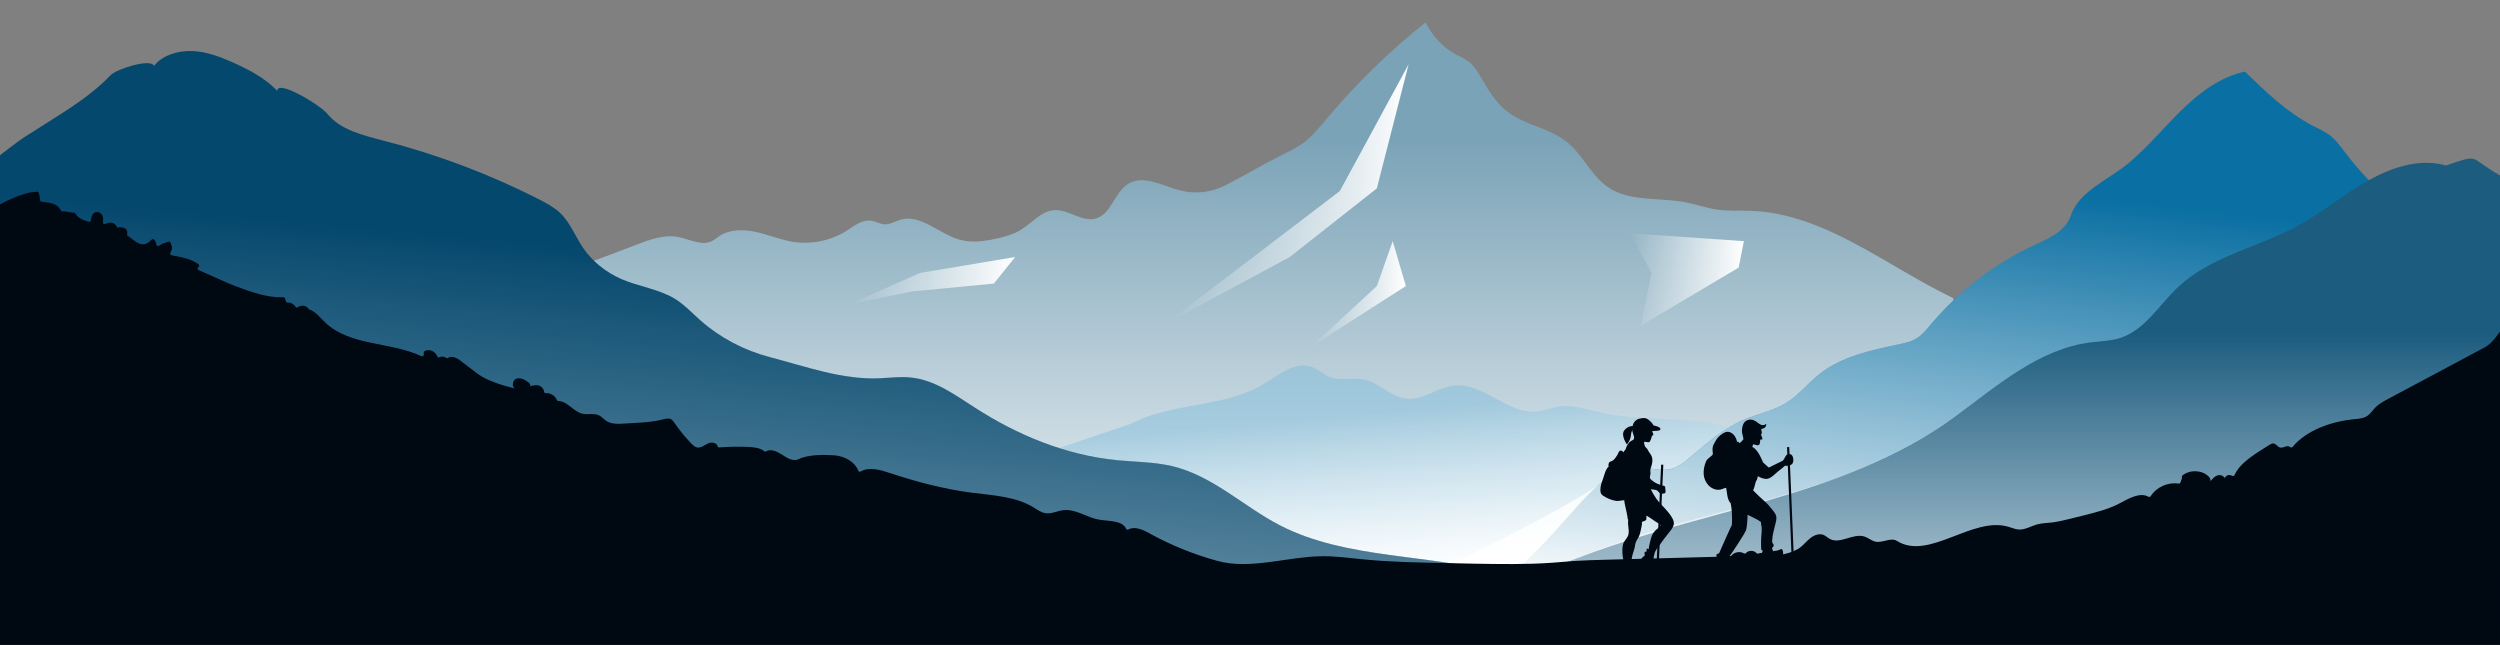 <?xml version="1.0" encoding="utf-8"?>
<!-- Generator: Adobe Illustrator 28.1.0, SVG Export Plug-In . SVG Version: 6.00 Build 0)  -->
<svg version="1.1" id="Layer_1" xmlns="http://www.w3.org/2000/svg" xmlns:xlink="http://www.w3.org/1999/xlink" x="0px" y="0px"
	 viewBox="0 0 1920 495.3" style="enable-background:new 0 0 1920 495.3;" xml:space="preserve">
<rect x="0" y="0" width="1920" height="495.3" fill="#808080" stroke="none"/>
<style type="text/css">
	.st0{opacity:0.6;fill:#79BBDC;enable-background:new    ;}
	.st1{fill:url(#SVGID_1_);}
	.st2{opacity:0.4;fill:#71B7D9;enable-background:new    ;}
	.st3{fill:url(#SVGID_00000098935026218253356830000015459246884405304966_);}
	.st4{fill:#0A6FA2;}
	.st5{fill:url(#SVGID_00000040537131323737388530000015478115047992257722_);}
	.st6{fill:#1C5C7F;}
	.st7{fill:url(#SVGID_00000110447112695507598970000014975392897875983769_);}
	.st8{fill:#05486D;}
	.st9{fill:url(#SVGID_00000157285562443453393770000004703660871680640429_);}
	.st10{fill:#000812;}
	.st11{fill:url(#SVGID_00000122692535427854202210000008822816039344753039_);}
	.st12{fill:url(#SVGID_00000181798306542687003900000009645483766436665260_);}
	.st13{fill:url(#SVGID_00000103947418763427201270000011155579977629121422_);}
	.st14{fill:url(#SVGID_00000160887380021101825130000015223542104736890807_);}
</style>
<path class="st0" d="M1500.1,229c-51.5-24.6-98.8-65.2-155.9-67.1c-8.5-0.3-17,0.3-25.4-0.9s-16.4-4.1-24.7-5.7
	c-19.9-3.8-42.3-0.1-59.1-11.5c-13.1-8.9-19.4-25.1-31.8-34.9C1190,98.3,1171.5,96.3,1158,86c-8.4-6.4-14.2-15.5-19.5-24.6
	c-2.9-5.1-5.8-10.4-10.5-14c-2.9-2.2-6.2-3.6-9.4-5.3c-10.3-5.5-18.7-14.4-23.7-24.9c-27.6,21.9-53,46.7-75.7,73.7
	c-5.6,6.6-11.1,13.5-18,18.7c-5.8,4.3-12.5,7.3-19,10.6c-13.3,6.7-28.5,15.8-41.8,22.5c-10.3,5.1-22.4,6.5-33.5,3.7
	c-13.7-3.4-28.6-12.6-40.6-5.1c-10.4,6.5-12.8,23.1-24.6,26.5c-10.6,3.1-21-7.1-32-6.4c-10.2,0.7-17.3,10.1-26.1,15.4
	c-5.3,3.2-11.5,4.9-17.6,6.3c-9.6,2.2-19.7,3.6-29.1,1c-15.8-4.4-29.8-20-45.6-15.3c-3.9,1.2-7.6,3.6-11.7,3.5
	c-3.7-0.1-7-2.3-10.6-2.8c-6.8-1-12.9,4-18.7,7.7c-12.2,7.7-27.3,10.8-41.6,8.5c-9.5-1.6-18.6-5.4-28-7.5s-20-2.2-28,3
	c-2.1,1.4-4,3.1-6.2,4.1c-8,3.7-17-1.6-25.7-3.3c-10.7-2-21.5,1.9-31.6,5.8c-24.9,9.4-49.9,18.8-74.8,28.3v271.1H1516L1500.1,229z"
	/>
<linearGradient id="SVGID_1_" gradientUnits="userSpaceOnUse" x1="965.2" y1="386.639" x2="965.2" y2="15.181" gradientTransform="matrix(1 0 0 -1 0 495.89)">
	<stop  offset="1.860614e-04" style="stop-color:#FFFFFF;stop-opacity:0"/>
	<stop  offset="1" style="stop-color:#FFFFFF"/>
</linearGradient>
<path class="st1" d="M1500.1,229c-51.5-24.6-98.8-65.2-155.9-67.1c-8.5-0.3-17,0.3-25.4-0.9s-16.4-4.1-24.7-5.7
	c-19.9-3.8-42.3-0.1-59.1-11.5c-13.1-8.9-19.4-25.1-31.8-34.9C1190,98.3,1171.5,96.3,1158,86c-8.4-6.4-14.2-15.5-19.5-24.6
	c-2.9-5.1-5.8-10.4-10.5-14c-2.9-2.2-6.2-3.6-9.4-5.3c-10.3-5.5-18.7-14.4-23.7-24.9c-27.6,21.9-53,46.7-75.7,73.7
	c-5.6,6.6-11.1,13.5-18,18.7c-5.8,4.3-12.5,7.3-19,10.6c-13.3,6.7-28.5,15.8-41.8,22.5c-10.3,5.1-22.4,6.5-33.5,3.7
	c-13.7-3.4-28.6-12.6-40.6-5.1c-10.4,6.5-12.8,23.1-24.6,26.5c-10.6,3.1-21-7.1-32-6.4c-10.2,0.7-17.3,10.1-26.1,15.4
	c-5.3,3.2-11.5,4.9-17.6,6.3c-9.6,2.2-19.7,3.6-29.1,1c-15.8-4.4-29.8-20-45.6-15.3c-3.9,1.2-7.6,3.6-11.7,3.5
	c-3.7-0.1-7-2.3-10.6-2.8c-6.8-1-12.9,4-18.7,7.7c-12.2,7.7-27.3,10.8-41.6,8.5c-9.5-1.6-18.6-5.4-28-7.5s-20-2.2-28,3
	c-2.1,1.4-4,3.1-6.2,4.1c-8,3.7-17-1.6-25.7-3.3c-10.7-2-21.5,1.9-31.6,5.8c-24.9,9.4-49.9,18.8-74.8,28.3v271.1H1516L1500.1,229z"
	/>
<path class="st2" d="M1390.3,355.5c2.8-0.3-13.8-1-23.6-6c-9.9-4.9-18.8-11.7-28.7-16.4c-33.1-15.8-72.4-8.1-108.2-16.1
	c-11.2-2.5-22.5-6.6-33.7-4.6c-5,0.9-9.8,3-14.8,3.6c-22.8,3-41.9-22.5-64.7-19.9c-12.5,1.4-23.5,11.2-36,10.1
	c-12.2-1.1-21.4-12.4-33.4-14.8c-8.5-1.7-17.8,1.2-25.9-1.9c-4.8-1.9-8.7-5.8-13.6-7.6c-12.8-4.8-25.5,5.9-37.2,13
	c-30.6,18.5-70.7,13.9-102.3,30.7l-103.1,34.8l-3.8,99.4l680.1-44.1L1390.3,355.5z"/>
<linearGradient id="SVGID_00000106828942869808656780000007277543220114570648_" gradientUnits="userSpaceOnUse" x1="1082.129" y1="238.924" x2="1082.129" y2="113.188" gradientTransform="matrix(0.996 -8.443840e-02 -8.443840e-02 -0.996 32.775 643.094)">
	<stop  offset="1.860614e-04" style="stop-color:#FFFFFF;stop-opacity:0"/>
	<stop  offset="1" style="stop-color:#FFFFFF"/>
</linearGradient>
<path style="fill:url(#SVGID_00000106828942869808656780000007277543220114570648_);" d="M1390.3,355.5c2.8-0.3-13.8-1-23.6-6
	c-9.9-4.9-18.8-11.7-28.7-16.4c-33.1-15.8-72.4-8.1-108.2-16.1c-11.2-2.5-22.5-6.6-33.7-4.6c-5,0.9-9.8,3-14.8,3.6
	c-22.8,3-41.9-22.5-64.7-19.9c-12.5,1.4-23.5,11.2-36,10.1c-12.2-1.1-21.4-12.4-33.4-14.8c-8.5-1.7-17.8,1.2-25.9-1.9
	c-4.8-1.9-8.7-5.8-13.6-7.6c-12.8-4.8-25.5,5.9-37.2,13c-30.6,18.5-70.7,13.9-102.3,30.7l-103.1,34.8l-3.8,99.4l680.1-44.1
	L1390.3,355.5z"/>
<path class="st4" d="M1920,255.2c-19.1-15.5-0.9-57.4-16.9-63.9c-16.3-6.6,0.8-17.1-16.3-20.8c-10.9-2.4-22.6-0.8-33-4.7
	c-6.3-2.4-11.8-6.6-17-10.9c-13.2-11.2-25.1-23.8-35.5-37.5c-3.5-4.6-6.8-9.3-11.3-12.9c-4.2-3.4-9.3-5.6-14.1-8.1
	c-19.7-10.3-35.9-26-51.8-41.4c-18.8,4-34.9,16.1-48.7,29.6s-26,28.5-40.8,40.8c-15.5,12.9-38,21.3-44.3,40.4
	c-3.9,11.7-16.8,17.3-28,22.5c-30.5,14.1-57.9,35.1-79.5,60.9c-3.2,3.8-6.3,7.8-10.5,10.4c-4.4,2.8-9.6,4-14.8,5
	c-21.2,4.5-43.3,9.2-60.2,22.7c-8.8,7-15.9,16.2-25.5,22.1c-9.8,6.1-21.5,8.3-32.2,12.8c-15.4,6.5-28.2,17.8-41.1,28.6
	c-4.6,3.9-9.4,7.8-15.2,9.3c-10.7,2.8-22-3.3-32.8-1.4c-8.4,1.5-15.1,7.4-21.8,12.8c-19,15.2-52.6,63.5-75.6,71.5l2.9,36.4h764
	V255.2z"/>
<linearGradient id="SVGID_00000125584642596186129070000004010026400198242471_" gradientUnits="userSpaceOnUse" x1="1552.28" y1="279.92" x2="1552.28" y2="-71.526" gradientTransform="matrix(0.993 0.117 0.117 -0.993 -34.297 240.05)">
	<stop  offset="1.860614e-04" style="stop-color:#FFFFFF;stop-opacity:0"/>
	<stop  offset="1" style="stop-color:#FFFFFF"/>
</linearGradient>
<path style="fill:url(#SVGID_00000125584642596186129070000004010026400198242471_);" d="M1920,255.2
	c-19.1-15.5-16.1-80.9-33.2-84.7c-10.9-2.4-22.6-0.8-33-4.7c-6.3-2.4-11.8-6.6-17-10.9c-13.2-11.2-25.1-23.8-35.5-37.5
	c-3.5-4.6-6.8-9.3-11.3-12.9c-4.2-3.4-9.3-5.6-14.1-8.1c-19.7-10.3-35.9-26-51.8-41.4c-18.8,4-34.9,16.1-48.7,29.6
	s-26,28.5-40.8,40.8c-15.5,12.9-38,21.3-44.3,40.4c-3.9,11.7-16.8,17.3-28,22.5c-30.5,14.1-57.9,35.1-79.5,60.9
	c-3.2,3.8-6.3,7.8-10.5,10.4c-4.4,2.8-9.6,4-14.8,5c-21.2,4.5-43.3,9.2-60.2,22.7c-8.8,7-15.9,16.2-25.5,22.1
	c-9.8,6.1-21.5,8.3-32.2,12.8c-15.4,6.5-28.2,17.8-41.1,28.6c-4.6,3.9-9.4,7.8-15.2,9.3c-10.7,2.8-22-3.3-32.8-1.4
	c-8.4,1.5-15.1,7.4-21.8,12.8c-19,15.2-120.9,66.8-143.9,74.9l71.1,33H1920V255.2z"/>
<path class="st6" d="M1920,134.7c-24.9-14-14.4-16.8-41.5-7.6c-20.3-5.8-41.6,1.4-60,11.7s-34.7,24.2-53.2,34.3
	c-30.6,16.8-67.4,23.5-92.7,47.5c-14.5,13.7-25.4,32.9-44.4,39c-7.2,2.3-14.8,2.4-22.3,3.3c-39.9,5-72.1,33.3-104.5,57.2
	c-87.3,64.6-204.3,71.6-304.1,114.4c-12.4,5.3-25,4.8-35.5,13.2c-28.8,22.9-24.9,10.4-55.3,31.2H1920V134.7L1920,134.7z"/>
<linearGradient id="SVGID_00000128451978264701811520000017842344566768007302_" gradientUnits="userSpaceOnUse" x1="1513.3" y1="240.358" x2="1513.3" y2="-69.537" gradientTransform="matrix(1 0 0 -1 0 495.89)">
	<stop  offset="1.860614e-04" style="stop-color:#FFFFFF;stop-opacity:0"/>
	<stop  offset="1" style="stop-color:#FFFFFF"/>
</linearGradient>
<path style="fill:url(#SVGID_00000128451978264701811520000017842344566768007302_);" d="M1920,134.7c-24.9-14-14.4-16.8-41.5-7.6
	c-20.3-5.8-41.6,1.4-60,11.7s-34.7,24.2-53.2,34.3c-30.6,16.8-67.4,23.5-92.7,47.5c-14.5,13.7-25.4,32.9-44.4,39
	c-7.2,2.3-14.8,2.4-22.3,3.3c-39.9,5-72.1,33.3-104.5,57.2c-87.3,64.6-192.1,66.5-291.9,109.3c-12.4,5.3-32.1,23-42.6,31.4
	c-28.8,22.9-30-2.7-60.3,18.1h800.9L1920,134.7z"/>
<path class="st8" d="M14.7,480L0,158.8v-39.6c0,0,14.8-11.5,18.9-14l18.2-11.5C54.2,82.9,71.4,72,85,57.7c4.6-4.8,31.4-13.2,33.2-7
	c6.4-8.2,18.2-11.9,29.3-11.5c11.1,0.4,21.6,4.4,31.5,8.8c12.5,5.6,24.8,12.2,34,21.8c-0.2-9,32.8,10.6,38.7,17.9
	c9.7,12,27,16.2,42.8,20.3c41.6,10.7,81.8,25.9,119.5,45.1c5.6,2.9,11.3,5.9,15.8,10.1c8.1,7.5,11.8,18,17.9,27
	c7,10.4,17.5,18.9,29.7,24.2c13.3,5.7,28.6,7.6,40.8,15c7.5,4.6,13.3,11,19.8,16.7c14.9,13.2,33.4,23,53.4,28.2
	c27.6,7.2,55.6,17.5,84.3,16.2c7.9-0.4,15.8-1.4,23.6-0.6c18.7,1.8,34.1,13.4,49.5,23.2c32.3,20.9,69.5,36.4,109,40.3
	c14.1,1.4,28.4,1.3,42.1,4.5c31.5,7.4,54.9,31,83.2,45.6c51.7,26.6,115.8,21.5,172.4,37.8c24,6.9,46.4,17.6,69.6,26.3
	c46.2,17.3,95.5-17.2,142.5-1.9c47.1,15.3,119.4,15.6,117.5,14.3H14.7z"/>
<linearGradient id="SVGID_00000037657982807140802700000008627665372888084402_" gradientUnits="userSpaceOnUse" x1="750.016" y1="279.065" x2="691.773" y2="-368.08" gradientTransform="matrix(1 0 0 -1 0 495.89)">
	<stop  offset="1.860614e-04" style="stop-color:#FFFFFF;stop-opacity:0"/>
	<stop  offset="1" style="stop-color:#FFFFFF"/>
</linearGradient>
<path style="fill:url(#SVGID_00000037657982807140802700000008627665372888084402_);" d="M18.8,480L0,158.8v-39.6
	c0,0,12.4-9.9,16.4-12.4c6.9-4.4,13.9-8.8,20.8-13.2C54.2,82.9,71.4,72,85,57.7c4.6-4.8,31.4-13.3,33.2-7.1
	c6.4-8.2,18.2-11.9,29.3-11.5c11.1,0.4,21.6,4.4,31.5,8.8c12.5,5.6,24.8,12.2,34,21.8c-0.2-9,32.8,10.6,38.7,17.9
	c9.7,12,27,16.2,42.8,20.3c41.6,10.7,81.8,25.9,119.5,45.1c5.6,2.9,11.3,5.9,15.8,10.1c8.1,7.5,11.8,18,17.9,27
	c7,10.4,17.5,18.9,29.7,24.2c13.3,5.7,28.6,7.6,40.8,15c7.5,4.6,13.3,11,19.8,16.7c14.9,13.2,33.4,23,53.4,28.2
	c27.6,7.2,55.6,17.5,84.3,16.2c7.9-0.4,15.8-1.4,23.6-0.6c18.7,1.8,34.1,13.4,49.5,23.2c32.3,20.9,69.5,36.4,109,40.3
	c14.1,1.4,28.4,1.3,42.1,4.5c31.5,7.4,54.9,31,83.2,45.6c51.7,26.6,115.8,21.5,172.4,37.8c24,6.9,46.4,17.6,69.6,26.3
	c46.2,17.3,95.5-17.2,142.5-1.9c47.1,15.3,119.4,15.6,117.5,14.3H0L18.8,480z"/>
<path class="st10" d="M1920,254.5c0,0-5.4,8.9-11.6,12.2c-7.8,4.2-15.6,8.3-23.4,12.5c-17,9.1-34,18.1-51,27.2
	c-3.5,1.9-7.1,3.8-9.9,6.7c-2,2.1-3.6,4.7-6,6.3c-3.1,2.1-7.1,2.2-10.8,2.6c-16.9,1.8-35.7,8.2-46.6,21.2c-0.5,0.6-1.3,0.6-1.9,0.1
	c-0.8-0.6-2-0.8-3-0.5c-1.6,0.4-3.1,1.3-4.7,0.9c-1.9-0.5-3-2.9-5-3.1c-1.2-0.2-2.3,0.5-3.3,1.1c-9.3,6-22.1,13-26.7,23.1
	c-0.3,0.7-1.2,1-1.9,0.6c-1.1-0.7-2.6-0.8-3.8-0.2c-1.7,0.9-2.4,3.3-1.5,5c1.5-2.7-2.1-5.9-5.1-5.3s-5.1,3.3-6.9,5.7
	c1.6-1,0.6-3.5-0.8-4.8c-5.3-5-14.4-5.2-20-0.6c-0.4,0.3-0.5,0.8-0.4,1.3c0.2,1.4-0.8,2.6-1,3.7c-0.1,0.7-0.8,1.3-1.5,1.2
	c-8.2-1.3-17.1,2.7-21.5,9.7c-0.4,0.6-1.1,0.7-1.7,0.4c-6.6-3.7-15.2,1.4-22.2,5.1c-8.7,4.6-18.3,6.9-27.8,9.3
	c-3.5,0.9-7,1.7-10.5,2.6c-4.3,1.1-8.7,2.1-13.1,2.7c-4.2,0.5-8.4,0.5-12.4,1.7c-4.4,1.3-8.6,3.9-13.2,3.8c-2.8-0.1-5.5-1.3-8.2-2.1
	c-27.8-8.4-61.2,26.3-85.8,10.8c-4.7-2.9-10.8,1.7-16.3,0.6c-3.1-0.6-5.5-2.9-8.5-3.9c-8.7-2.9-18.7,6.1-26.7,1.8
	c-1.6-0.9-3-2.2-4.6-3c-3.2-1.4-7-0.1-9.9,2c-2.8,2.1-5,4.9-7.7,7.1c-5.7,4.8-19.9,8.3-26.7,5.3c-1.8-0.8-4-0.9-5.9-0.2
	c-0.5,0.2-1.1,0.1-1.5-0.3c-1.9-2.3-6.1-2.3-8.1-0.1c-0.4,0.5-1.1,0.6-1.7,0.2c-3-1.7-7.2-0.9-9.4,1.7c-0.5,0.6-1.4,0.6-1.9,0.1
	c-2.3-2.3-6.3-2.8-9.1-1.2c-0.8,0.4-0.9,1.5-0.2,2.1l0,0c-28.9,0.8-57.8,1.5-86.7,2.3c-7,0.2-14.1,0.4-21.1,0.8
	c-6.4,0.4-12.8,1.1-19.2,1.5c-19.7,1.4-39.5,1-59.3,0.7c-7.8-0.2-15.6-0.3-23.4-0.5c-20.6-0.4-41.2-0.8-61.7-2.8
	c-11.1-1.1-22.3-2.7-33.5-2.4c-25.6,0.6-53.9,10.4-78.6,3.6c-18.3-5-36.1-12.2-52.7-21.4c-4.8-2.7-11.2-5.4-15.7-2.8
	c-0.7,0.4-1.6,0.1-1.9-0.6c-2.8-6.3-13.1-5.7-20.6-6.9c-9.4-1.5-17.9-8.4-27.4-7.3c-4.8,0.5-9.4,3.1-14.1,2.3
	c-3.2-0.6-6-2.6-8.7-4.3c-14-8.6-31.2-9.3-47.5-11.4c-21.8-2.8-43.1-8.5-63.9-15.4c-7-2.3-15.4-4.6-21.5-0.9
	c-0.7,0.4-1.6,0.1-1.9-0.6c-2.8-7-10.6-11.2-18.2-11.8c-8.1-0.6-20.3-0.7-27.6,2.9c-4.2,2.1-9-0.9-12.9-3.5
	c-3.6-2.4-8.6-4.6-12.1-2.5c-0.5,0.3-1.1,0.3-1.5-0.1c-2.9-2.4-7-2.9-10.8-3.2c-7.9-0.4-15.8-0.3-23.6,0.3c-0.7,0.1-1.3-0.4-1.4-1
	c-0.4-2.3-4.4-3.4-7-2.2c-3,1.3-5.8,3.9-8.9,3.2c-1.6-0.4-2.8-1.6-4-2.7c-4.8-4.9-9.2-10.3-13.1-16c-0.8-1.1-1.6-2.4-2.8-3
	c-1.8-0.9-3.9-0.4-5.8,0.1c-9.9,2.6-20,2.6-30.2,3.3c-4.9,0.3-10.3,0.5-14.2-2.4c-1.6-1.2-2.9-2.7-4.6-3.7
	c-3.9-2.2-8.9-0.5-13.3-1.5c-6.8-1.6-11.5-9.7-18.3-9.7c-0.5,0-1-0.3-1.2-0.8c-1.3-3.3-5-5.5-8.5-5.3c-0.7,0.1-1.4-0.5-1.4-1.2
	c-0.1-1.9-1.7-3.8-3.6-4.5c-2.5-0.8-5.1-0.2-7.6,0.6c1.3,0,0.6-2.1-0.3-2.8c-2.8-2.2-6.3-4.3-9.7-3.2c-3.3,1.1-3.9,7.2-0.4,7.7
	c-8.7-2-22.3-6-29.3-11.4c-4.9-3.7-9.7-7.4-14.6-11.1c-2.3-1.7-6.4-2.7-8-1.2c-0.5,0.4-1.2,0.4-1.7,0c-1.3-1.1-3.5-1.3-5-0.5
	c-0.7,0.4-1.6,0.1-1.8-0.7c-1.3-3.7-6.4-6.1-9.8-3.9c-0.3,0.2-0.5,0.5-0.5,0.8c-0.1,0.5-0.1,1.1,0,1.6c0.2,1-0.9,1.8-1.9,1.4
	c-23.8-11.2-54.8-7.6-73.9-25.9c-3.8-3.6-7.1-8.2-12.1-9.9c-0.3-0.1-0.5-0.3-0.7-0.6c-1.6-2.6-5.7-3.1-8.1-1.2
	c-0.6,0.5-1.5,0.3-1.9-0.4c-1.2-2-3.6-3.3-5.9-3.1c-0.6,0.1-1.2-0.3-1.4-0.9l-0.7-2.3c-0.2-0.6-0.7-0.9-1.3-0.9
	c-12.2,0.4-24.1-3.9-35.6-8.1c-9-3.3-20-8.9-29.4-12.7c-1-0.4-1.1-1.7-0.3-2.3c0.1-0.1,0.2-0.2,0.4-0.3c0.5-0.6,0.4-1.4-0.2-1.9
	c-6-4.5-13.3-5.5-20.8-7c-0.9-0.2-1.3-1.3-0.8-2.1c1.6-2.4,1.4-4.4,0.1-7.5c-0.3-0.6-1-1-1.6-0.8c-2.4,0.7-5.3,1.6-7.2,3.1
	c-0.8,0.6-2,0.1-2.1-0.9c-0.1-1.5-0.6-2.7-1.8-3.8c-0.5-0.5-1.3-0.5-1.8,0c-7.4,7.7-12,1.3-18.3-2.8c-0.5-0.3-0.7-0.9-0.6-1.4
	c1.1-4.6-3.7-5.8-6.6-5.1c-0.6,0.2-1.3-0.2-1.5-0.8c-1.4-3.3-5.1-3.5-8.7-2c-1,0.4-2-0.4-1.8-1.5c1.8-8.7-8.6-11-9.2-1.3
	c-0.1,0.8-0.9,1.4-1.7,1.2c-4.2-1.2-8.3-2.8-10.1-6.3c-0.2-0.4-0.7-0.7-1.1-0.7c-3.6,0.1-5.7-1.3-8.7-0.9c-0.6,0.1-1.1-0.2-1.4-0.7
	c-2.7-5.7-9.1-6.2-14.8-6.8c-0.7-0.1-1.2-0.6-1.2-1.3c0-1.8-0.7-3.8-1.1-5.5c-0.2-0.9-1.4-1.3-2.1-0.7c-9.9-0.2-27.6,9.5-27.6,9.5
	v338.7l1920-0.3V254.5z"/>
<g>
	<g>
		<path class="st10" d="M1352.6,329.4c2.3-0.1,3.9-1.4,3.9-3.9c-2.9,2.3-5.1,0.2-7.6-1.6c-2.3-1.7-5-2.3-7.7-0.8
			c-2.6,1.4-3.3,5-3.4,7.7c-0.1,2.3,1.2,4.7,1.1,6.7c-1,0.9-1.8,2.1-2.9,2.9c-0.2-0.8-1.2-1.2-2-1.2c-0.6-3.3-2.7-6.7-6.2-7.5
			c-2.9-0.6-6.1,2-8,3.9c-1.6,1.6-3,4.3-4,6.3c-0.8,1.8-0.6,3.9-0.4,5.8c0.1,1.3,0.2,1.1-0.6,2c-1.7,1.8-3.7,2.4-4.7,5
			c-2.5,6.4-2.7,13.2,2.3,18.3c2.6,2.6,6.6,4,10.2,2.6c1.1-0.4,1.9-0.8,3.1-1c0.8,4.2,0.6,8.8,3.5,12c0.9,4.6,1.1,10,1,14.7
			c0,1-0.2,3-0.9,3.4c-2.4,5.4-5.2,11.3-7.5,16.7c-0.9,2-1.8,4-2.3,6.2c-0.5,2.1-0.4,3.1,0.3,5.1c0-0.5,0-1-0.1-1.4
			c-1.2,2.7-6.4,6.7-3.7,9.8c0.5,0.6,2.4,2.4,3.2,2.5c1.3,0.1,2-1.7,3.7-1.3c1.6,0.4,2.9,1.7,4.5,2.1c2.2,0.7,6.2,1.4,7.8-0.6
			c0.5-0.6,2-2.6,1.3-3.4c-0.7-0.9-4.1,0.2-5.2,0.1c-1.9-0.1-2.6-1.1-3.3-2.7c-0.5-1.1-1.5-2.1-1.8-3.1c1.8-0.7,2.2-1.8,1.7-3.9
			c-0.5-2.2-1.1-2.2,0.6-4.1c2.3-2.6,11.8-17.6,12.4-19.3c0.8-2.2,1.3-9.7,1.2-12.1c4.8,2.5,7.5,3.4,10.4,5.7
			c-0.2,1.2,0.2,2.3,0.4,3.5c0.2,2,0.1,3.8-0.1,5.8c-0.2,2.3-0.4,4.6-0.3,6.9c0,1.7,0,3.5,0.2,5.2c1.3,0.1,1.1,0.7,0.7,1.6
			c-0.4,1-0.6,1-0.5,2c0,0.3,0.3,0.9,0.4,1.3c0.1,0.6-0.2,2.9,0.4,3.4c0.4,0.3,1.6,0.2,2.1,0.2c1.8,0.1,3.5-0.3,5.3-0.8
			c2-0.7,4.1-1.5,6-2.3c0.4-0.2,1.5-0.6,1.8-0.9c1-1,0.5-3.5,0-4.7c-0.5-1.1-2-0.1-3.2,0.4c-1.6,0.6-2.4,0.1-3.9,0.8
			c-0.2-0.6-0.9-1.9-0.8-2.5s1.1-1,1.2-1.8c0.2-1.1-0.6-1.4-1-2.3c-0.3-0.7-0.2-1.7-0.1-2.5c0.2-3.6,1.2-7,2-10.4
			c0.7-2.9,1.9-5.9,0.6-8.7c-0.8-1.8-2.3-3.3-3.4-4.8c-1.5-1.9-3.2-3.8-5.1-5.4c-2.9-2.6-5.7-5.2-8.4-8c-0.5-0.5-0.5-0.8,0-1.3
			c0.3-0.3,1.6-6,1.9-6.3c0.9-0.8,1-2.6,1.3-3.7c2.1,1.2,5.3,2.6,7.9,1.9c1.9-0.5,4.1-2.4,5.5-3.7c3.1-2.8,4.4-3.4,7.4-6.2
			c3.1,0.3,5.8-0.6,6.3-2.8c0.6-2.1-0.1-6.3-2.9-6.2c-1.4,0-2.4,0.6-3,1.9c-0.3,0.6-1.6,3-2,3.2c-0.9,0.4-10.8,5.3-10.8,5.3l-4.4-4
			c0,0-3.7-10.1-8.2-11.8c0.2-0.7,0.3-1.4,0.6-2.1c2.2,0.3,3.5,1.5,4.7,0.2c0.9-1,0.7-3.7,0.7-3.7s2-0.1,1.8-0.7
			c-0.2-0.8-0.9-2.7-1.3-3.4c0.4,0.1,0.3-0.5,0.8-0.7C1353,331.2,1352.8,330.8,1352.6,329.4z"/>
		<g>
			
				<rect x="1374.3" y="343.4" transform="matrix(0.999 -4.165278e-02 4.165278e-02 0.999 -14.786 57.61)" class="st10" width="1.7" height="80.5"/>
		</g>
	</g>
	<g>
		<path class="st10" d="M1268.9,331c0.7-0.1,6,0.2,6.3-1.2c0.4-1.8-3.9-2.9-5.2-3c-1-2-3.8-4.8-5.9-5.5c-1.5-0.5-3.5-0.1-4.9,0.2
			c-2.6,0.6-4.9,2.7-5.3,5.7c-0.4,2.8-0.5,3.6,0.1,5.2c0.7,2.1,1.8,4.5,0.1,5.5c-1.3,0.8-3.8,1.3-5.6,7c-0.3,0.9-1.6,1.6-1.7,2.6
			c-0.4-1-1.8-1.9-2.8-1.3c-0.8,0.5-1.4,2.3-1.8,3.1c-1,1.6-2.3,3.7-3.9,4.6c-0.8,0.4-1.6,0.5-2.3,1.1c-0.8,0.7-1,3.6-0.3,3.1
			c-2.7,2.2-3.4,6.3-4.5,9.4c-1,2.9-2.2,5.6-2.1,8.7c0,2.2,0.3,3.3,2.2,4.6c2.7,1.8,6.7,3.5,10,3.9c1.7,0.2,4-0.4,5.8-0.5
			c0.1-0.2,0.1-0.3,0.2-0.5c0.5,4.3,2,9.1,2.6,13.3c0.1,0.8,0.1,2,0.6,2.2c-0.7,3.7,1,7.7,0.1,11.4c-0.7,2.8-3.3,4.6-4.1,7.4
			c-0.7,2.7-0.6,6.2-0.3,8.9c0.2,2,0.7,3.8,1.2,5.8c0.2,0.8,0.6,2.4,0.4,3.3c-0.3,1-1.2,1.3-1.4,2.5c-0.2,1,0.1,2.3,0.2,3.3
			c0.1,0.7,0,1.1,0.4,1.5c1.2,1.1,6.8-0.5,7.8-0.9c0.6-0.2,7.8-1.2,7.4-4c-0.4-2.7-7.1,0-8.5-0.1c-2-5.3-0.3-11.4,1.4-16.5
			c0.6-1.7,0.5-3.6,1.2-5.3c0.5-1.4,1.4-2.6,2.1-3.9c1-2.1,1.5-3.9,1.9-6.2c0.3-1.7,1-4.1,0.7-5.6c0.7-0.2,2.5-0.8,3-1.3
			c0.8-0.7,0.3-2.4,0.4-3.5c2.6,1.3,4.8,3.2,7.4,4.8c1,0.6,3,1.7,3.7,2.5c-0.9,1.8-3.5,3.2-4.8,4.8c-1.6,1.9-2.4,4-3,6.4
			c-0.6,2.2-1.3,5.1-1.5,7.3c-2.3-1.4-1.3,0.8-1.7,1.9c-2.3-0.5-1.3,2.3-1.2,3.4c-0.1-0.2-0.2-0.3-0.3-0.5c-1.2,1.6-2.5,1.6-2.8,3.8
			c-0.4,3.2,5.1,5.7,7.4,6.7c1.9,0.9,7.7,0.9,8.5-1.3c0.3-0.8,0.3-3.7-4.7-3c-1.5,0.2-2.4-0.8-1.9-2.6c0.1-0.3,0.5-0.4,0.5-0.7
			c0.1-0.4-0.1-0.9,0-1.3c0.1-1,0.5-2,0.7-3c0.4-2.4,2.6-4.7,4-6.8c2.5-3.6,5.2-7,7.9-10.4c1.6-1.9,3.5-4.7,2.8-7.4
			c-1.3-5.7-10.3-13.3-13.2-17.4c-1.7-2.5-3.2-4.9-4.4-7.6c1.1,0.6,2.9,0.2,4.7,1c0.7,0.3,2.2,2.3,2.4,2.4c0.7,0.3,3.4,0.2,4-0.4
			c0.5-0.6,0.2-2.2,0.1-2.9c-0.1-1.3,0.1-2.4-1.3-2.6s-6.1-1.9-7.3-2.9c-0.8-0.7-2.9-1.9-3.2-3c-0.3-1,0.4-2.7,0.4-3.7
			c0-1.6-0.4-2.6,0.2-4.1c1.1-2.8,1.9-6.5,0.5-9.4c-0.4-0.9-1.1-1.7-1.7-2.6c-0.7-1-1.4-2.7-2.1-3.3c-1.4-1-1.9-3.1-1.8-4.8
			c1.5-0.2,3.8,1.1,4.5-0.3c0.4-0.7,0.9-2,1.1-2.7c0.2-0.5,0.2-1.2,0.4-1.7C1270.6,334.6,1269.4,332.9,1268.9,331z"/>
		<path class="st10" d="M1254.7,327.1c0,0-4.5-0.3-7.3,3.5s2,10.7,2,10.7s2.9-2.9,3.2-7.3s2.7-5,2.7-5L1254.7,327.1z"/>
		<g>
			
				<rect x="1234.5" y="396.3" transform="matrix(4.592683e-02 -0.999 0.999 4.592683e-02 819.451 1652.321)" class="st10" width="80.5" height="1.7"/>
		</g>
	</g>
</g>
<linearGradient id="SVGID_00000126287154504753416700000007829903244568792489_" gradientUnits="userSpaceOnUse" x1="895.3" y1="346.89" x2="1081.8" y2="346.89" gradientTransform="matrix(1 0 0 -1 0 495.89)">
	<stop  offset="1.860614e-04" style="stop-color:#FFFFFF;stop-opacity:0"/>
	<stop  offset="1" style="stop-color:#FFFFFF"/>
</linearGradient>
<polygon style="fill:url(#SVGID_00000126287154504753416700000007829903244568792489_);" points="1081.8,49.4 1057.4,144.7 
	990.5,197.4 895.3,248.6 1029,146.7 "/>
<linearGradient id="SVGID_00000147930508916156258690000014770121738595851193_" gradientUnits="userSpaceOnUse" x1="1006.7" y1="270.09" x2="1079.7" y2="270.09" gradientTransform="matrix(1 0 0 -1 0 495.89)">
	<stop  offset="1.860614e-04" style="stop-color:#FFFFFF;stop-opacity:0"/>
	<stop  offset="1" style="stop-color:#FFFFFF"/>
</linearGradient>
<polygon style="fill:url(#SVGID_00000147930508916156258690000014770121738595851193_);" points="1069.6,185.2 1057.4,219.7 
	1006.7,266.4 1079.7,219.7 "/>
<linearGradient id="SVGID_00000026883437978140004250000011994141462420637855_" gradientUnits="userSpaceOnUse" x1="651.8" y1="280.24" x2="779.6" y2="280.24" gradientTransform="matrix(1 0 0 -1 0 495.89)">
	<stop  offset="1.860614e-04" style="stop-color:#FFFFFF;stop-opacity:0"/>
	<stop  offset="1" style="stop-color:#FFFFFF"/>
</linearGradient>
<polygon style="fill:url(#SVGID_00000026883437978140004250000011994141462420637855_);" points="779.6,197.4 763.3,217.8 
	700.5,223.8 651.8,233.9 706.6,209.6 "/>
<linearGradient id="SVGID_00000098196985343118312760000005089017797397206404_" gradientUnits="userSpaceOnUse" x1="1252.1" y1="281.24" x2="1339.3" y2="281.24" gradientTransform="matrix(1 0 0 -1 0 495.89)">
	<stop  offset="1.860614e-04" style="stop-color:#FFFFFF;stop-opacity:0"/>
	<stop  offset="1" style="stop-color:#FFFFFF"/>
</linearGradient>
<polygon style="fill:url(#SVGID_00000098196985343118312760000005089017797397206404_);" points="1252.1,179.2 1268.3,209.6 
	1260.2,250.1 1335.3,205.5 1339.3,185.2 "/>
</svg>
